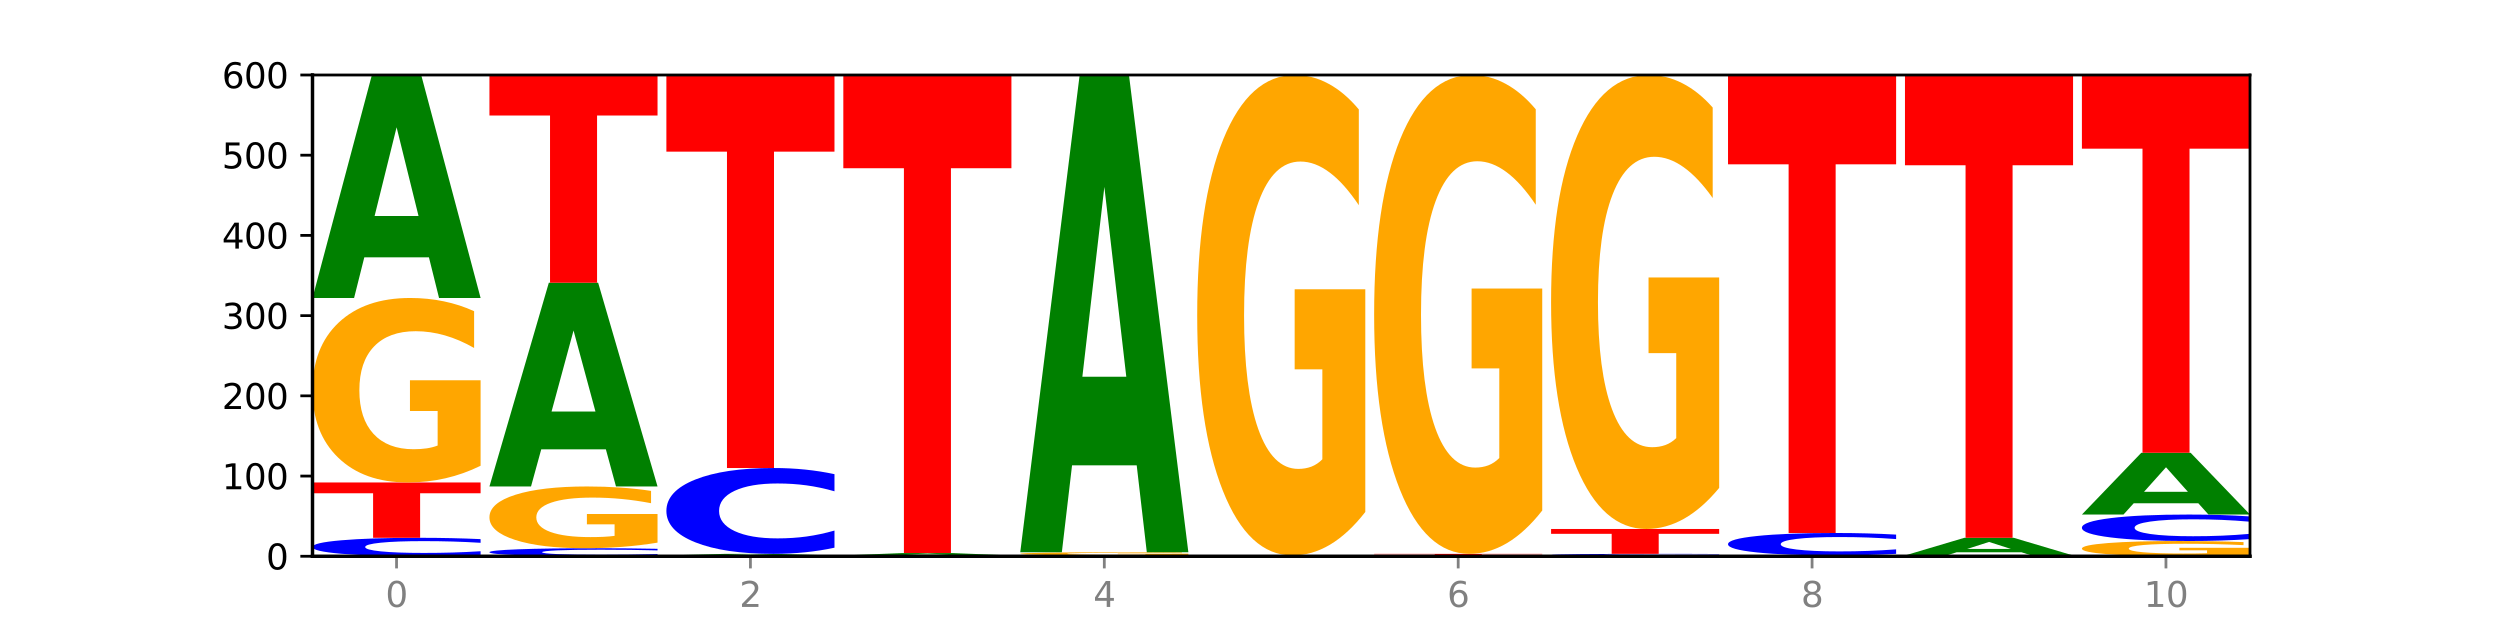 <?xml version="1.0" encoding="utf-8" standalone="no"?>
<!DOCTYPE svg PUBLIC "-//W3C//DTD SVG 1.1//EN"
  "http://www.w3.org/Graphics/SVG/1.1/DTD/svg11.dtd">
<svg xmlns:xlink="http://www.w3.org/1999/xlink" width="720pt" height="180pt" viewBox="0 0 720 180" xmlns="http://www.w3.org/2000/svg" version="1.1">
 <defs>
  <style type="text/css">*{stroke-linejoin: round; stroke-linecap: butt}</style>
 </defs>
 <g id="figure_1">
  <g id="patch_1">
   <path d="M 0 180 
L 720 180 
L 720 0 
L 0 0 
z
" style="fill: #ffffff"/>
  </g>
  <g id="axes_1">
   <g id="patch_2">
    <path d="M 90 160.2 
L 648 160.2 
L 648 21.6 
L 90 21.6 
z
" style="fill: #ffffff"/>
   </g>
   <g id="line2d_1">
    <path d="M 90 160.2 
L 648 160.2 
" clip-path="url(#pdeb0f09c74)" style="fill: none; stroke: #000000; stroke-width: 0.5; stroke-linecap: square"/>
   </g>
   <g id="patch_3">
    <path d="M 138.411 159.819 
Q 134.361 160.008 129.983 160.103 
Q 125.604 160.2 120.835 160.2 
Q 106.613 160.2 98.306 159.484 
Q 90 158.769 90 157.545 
Q 90 156.317 98.306 155.603 
Q 106.613 154.887 120.835 154.887 
Q 125.604 154.887 129.983 154.984 
Q 134.361 155.079 138.411 155.268 
L 138.411 156.327 
Q 134.325 156.077 130.361 155.96 
Q 126.397 155.844 122.018 155.844 
Q 114.163 155.844 109.662 156.297 
Q 105.173 156.749 105.173 157.545 
Q 105.173 158.338 109.662 158.791 
Q 114.163 159.243 122.018 159.243 
Q 126.397 159.243 130.361 159.127 
Q 134.325 159.009 138.411 158.759 
L 138.411 159.819 
z
" clip-path="url(#pdeb0f09c74)" style="fill: #0000ff"/>
   </g>
   <g id="patch_4">
    <path d="M 90 138.948 
L 138.411 138.948 
L 138.411 142.057 
L 120.994 142.057 
L 120.994 154.887 
L 107.45 154.887 
L 107.45 142.057 
L 90 142.057 
L 90 138.948 
z
" clip-path="url(#pdeb0f09c74)" style="fill: #ff0000"/>
   </g>
   <g id="patch_5">
    <path d="M 138.411 134.141 
Q 133.529 136.544 128.277 137.752 
Q 123.026 138.948 117.428 138.948 
Q 104.777 138.948 97.389 131.792 
Q 90 124.637 90 112.399 
Q 90 100.02 97.519 92.919 
Q 105.048 85.818 118.144 85.818 
Q 123.189 85.818 127.811 86.784 
Q 132.444 87.739 136.545 89.626 
L 136.545 100.217 
Q 132.313 97.792 128.126 96.595 
Q 123.938 95.388 119.728 95.388 
Q 111.938 95.388 107.717 99.8 
Q 103.497 104.201 103.497 112.399 
Q 103.497 120.521 107.566 124.955 
Q 111.634 129.378 119.12 129.378 
Q 121.16 129.378 122.907 129.125 
Q 124.654 128.862 126.042 128.313 
L 126.042 118.37 
L 118.068 118.37 
L 118.068 109.513 
L 138.411 109.513 
L 138.411 134.141 
z
" clip-path="url(#pdeb0f09c74)" style="fill: #ffa600"/>
   </g>
   <g id="patch_6">
    <path d="M 123.534 74.119 
L 104.916 74.119 
L 101.977 85.818 
L 90 85.818 
L 107.104 21.6 
L 121.307 21.6 
L 138.411 85.818 
L 126.444 85.818 
L 123.534 74.119 
z
M 107.886 62.201 
L 120.535 62.201 
L 114.22 36.657 
L 107.886 62.201 
z
" clip-path="url(#pdeb0f09c74)" style="fill: #008000"/>
   </g>
   <g id="patch_7">
    <path d="M 189.37 160.034 
Q 185.32 160.116 180.942 160.158 
Q 176.563 160.2 171.794 160.2 
Q 157.572 160.2 149.265 159.889 
Q 140.959 159.578 140.959 159.046 
Q 140.959 158.512 149.265 158.201 
Q 157.572 157.89 171.794 157.89 
Q 176.563 157.89 180.942 157.932 
Q 185.32 157.974 189.37 158.056 
L 189.37 158.516 
Q 185.284 158.407 181.32 158.357 
Q 177.356 158.306 172.977 158.306 
Q 165.122 158.306 160.621 158.503 
Q 156.132 158.7 156.132 159.046 
Q 156.132 159.39 160.621 159.587 
Q 165.122 159.784 172.977 159.784 
Q 177.356 159.784 181.32 159.733 
Q 185.284 159.682 189.37 159.573 
L 189.37 160.034 
z
" clip-path="url(#pdeb0f09c74)" style="fill: #0000ff"/>
   </g>
   <g id="patch_8">
    <path d="M 189.37 156.281 
Q 184.488 157.085 179.236 157.49 
Q 173.985 157.89 168.387 157.89 
Q 155.736 157.89 148.347 155.494 
Q 140.959 153.099 140.959 149.002 
Q 140.959 144.857 148.478 142.48 
Q 156.007 140.103 169.103 140.103 
Q 174.148 140.103 178.77 140.426 
Q 183.403 140.746 187.504 141.378 
L 187.504 144.924 
Q 183.272 144.112 179.084 143.711 
Q 174.896 143.307 170.687 143.307 
Q 162.897 143.307 158.676 144.784 
Q 154.456 146.257 154.456 149.002 
Q 154.456 151.721 158.524 153.205 
Q 162.593 154.686 170.079 154.686 
Q 172.119 154.686 173.866 154.602 
Q 175.613 154.513 177.001 154.33 
L 177.001 151.001 
L 169.027 151.001 
L 169.027 148.036 
L 189.37 148.036 
L 189.37 156.281 
z
" clip-path="url(#pdeb0f09c74)" style="fill: #ffa600"/>
   </g>
   <g id="patch_9">
    <path d="M 174.493 129.414 
L 155.875 129.414 
L 152.935 140.103 
L 140.959 140.103 
L 158.063 81.429 
L 172.266 81.429 
L 189.37 140.103 
L 177.403 140.103 
L 174.493 129.414 
z
M 158.845 118.525 
L 171.494 118.525 
L 165.179 95.186 
L 158.845 118.525 
z
" clip-path="url(#pdeb0f09c74)" style="fill: #008000"/>
   </g>
   <g id="patch_10">
    <path d="M 140.959 21.6 
L 189.37 21.6 
L 189.37 33.268 
L 171.953 33.268 
L 171.953 81.429 
L 158.409 81.429 
L 158.409 33.268 
L 140.959 33.268 
L 140.959 21.6 
z
" clip-path="url(#pdeb0f09c74)" style="fill: #ff0000"/>
   </g>
   <g id="patch_11">
    <path d="M 240.329 160.179 
Q 235.446 160.19 230.195 160.195 
Q 224.944 160.2 219.346 160.2 
Q 206.695 160.2 199.306 160.169 
Q 191.918 160.138 191.918 160.085 
Q 191.918 160.031 199.437 160 
Q 206.966 159.969 220.062 159.969 
Q 225.107 159.969 229.729 159.973 
Q 234.361 159.977 238.463 159.986 
L 238.463 160.032 
Q 234.231 160.021 230.043 160.016 
Q 225.855 160.011 221.646 160.011 
Q 213.856 160.011 209.635 160.03 
Q 205.415 160.049 205.415 160.085 
Q 205.415 160.12 209.483 160.139 
Q 213.552 160.158 221.038 160.158 
Q 223.078 160.158 224.825 160.157 
Q 226.571 160.156 227.96 160.154 
L 227.96 160.111 
L 219.986 160.111 
L 219.986 160.072 
L 240.329 160.072 
L 240.329 160.179 
z
" clip-path="url(#pdeb0f09c74)" style="fill: #ffa600"/>
   </g>
   <g id="patch_12">
    <path d="M 225.452 159.885 
L 206.834 159.885 
L 203.894 159.969 
L 191.918 159.969 
L 209.021 159.507 
L 223.225 159.507 
L 240.329 159.969 
L 228.362 159.969 
L 225.452 159.885 
z
M 209.803 159.799 
L 222.453 159.799 
L 216.138 159.615 
L 209.803 159.799 
z
" clip-path="url(#pdeb0f09c74)" style="fill: #008000"/>
   </g>
   <g id="patch_13">
    <path d="M 240.329 157.735 
Q 236.279 158.613 231.9 159.058 
Q 227.522 159.507 222.753 159.507 
Q 208.53 159.507 200.224 156.178 
Q 191.918 152.849 191.918 147.156 
Q 191.918 141.443 200.224 138.119 
Q 208.53 134.79 222.753 134.79 
Q 227.522 134.79 231.9 135.239 
Q 236.279 135.684 240.329 136.562 
L 240.329 141.489 
Q 236.243 140.325 232.279 139.783 
Q 228.314 139.242 223.936 139.242 
Q 216.081 139.242 211.58 141.351 
Q 207.091 143.454 207.091 147.156 
Q 207.091 150.843 211.58 152.951 
Q 216.081 155.055 223.936 155.055 
Q 228.314 155.055 232.279 154.514 
Q 236.243 153.967 240.329 152.803 
L 240.329 157.735 
z
" clip-path="url(#pdeb0f09c74)" style="fill: #0000ff"/>
   </g>
   <g id="patch_14">
    <path d="M 191.918 21.6 
L 240.329 21.6 
L 240.329 43.675 
L 222.912 43.675 
L 222.912 134.79 
L 209.368 134.79 
L 209.368 43.675 
L 191.918 43.675 
L 191.918 21.6 
z
" clip-path="url(#pdeb0f09c74)" style="fill: #ff0000"/>
   </g>
   <g id="patch_15">
    <path d="M 291.288 160.183 
Q 287.238 160.192 282.859 160.196 
Q 278.481 160.2 273.711 160.2 
Q 259.489 160.2 251.183 160.169 
Q 242.877 160.138 242.877 160.085 
Q 242.877 160.031 251.183 160 
Q 259.489 159.969 273.711 159.969 
Q 278.481 159.969 282.859 159.973 
Q 287.238 159.977 291.288 159.986 
L 291.288 160.032 
Q 287.202 160.021 283.237 160.016 
Q 279.273 160.011 274.895 160.011 
Q 267.04 160.011 262.539 160.03 
Q 258.05 160.05 258.05 160.085 
Q 258.05 160.119 262.539 160.139 
Q 267.04 160.158 274.895 160.158 
Q 279.273 160.158 283.237 160.153 
Q 287.202 160.148 291.288 160.137 
L 291.288 160.183 
z
" clip-path="url(#pdeb0f09c74)" style="fill: #0000ff"/>
   </g>
   <g id="patch_16">
    <path d="M 276.411 159.843 
L 257.793 159.843 
L 254.853 159.969 
L 242.877 159.969 
L 259.98 159.276 
L 274.184 159.276 
L 291.288 159.969 
L 279.321 159.969 
L 276.411 159.843 
z
M 260.762 159.714 
L 273.412 159.714 
L 267.097 159.438 
L 260.762 159.714 
z
" clip-path="url(#pdeb0f09c74)" style="fill: #008000"/>
   </g>
   <g id="patch_17">
    <path d="M 242.877 21.6 
L 291.288 21.6 
L 291.288 48.451 
L 273.871 48.451 
L 273.871 159.276 
L 260.327 159.276 
L 260.327 48.451 
L 242.877 48.451 
L 242.877 21.6 
z
" clip-path="url(#pdeb0f09c74)" style="fill: #ff0000"/>
   </g>
   <g id="patch_18">
    <path d="M 293.836 159.969 
L 342.247 159.969 
L 342.247 160.014 
L 324.83 160.014 
L 324.83 160.2 
L 311.286 160.2 
L 311.286 160.014 
L 293.836 160.014 
L 293.836 159.969 
z
" clip-path="url(#pdeb0f09c74)" style="fill: #ff0000"/>
   </g>
   <g id="patch_19">
    <path d="M 342.247 159.885 
Q 337.364 159.927 332.113 159.948 
Q 326.862 159.969 321.263 159.969 
Q 308.613 159.969 301.224 159.845 
Q 293.836 159.72 293.836 159.507 
Q 293.836 159.292 301.354 159.168 
Q 308.884 159.045 321.98 159.045 
Q 327.025 159.045 331.647 159.062 
Q 336.279 159.078 340.38 159.111 
L 340.38 159.295 
Q 336.149 159.253 331.961 159.232 
Q 327.773 159.211 323.564 159.211 
Q 315.774 159.211 311.553 159.288 
Q 307.333 159.365 307.333 159.507 
Q 307.333 159.649 311.401 159.726 
Q 315.47 159.803 322.956 159.803 
Q 324.996 159.803 326.742 159.798 
Q 328.489 159.794 329.878 159.784 
L 329.878 159.611 
L 321.904 159.611 
L 321.904 159.457 
L 342.247 159.457 
L 342.247 159.885 
z
" clip-path="url(#pdeb0f09c74)" style="fill: #ffa600"/>
   </g>
   <g id="patch_20">
    <path d="M 327.37 134.007 
L 308.752 134.007 
L 305.812 159.045 
L 293.836 159.045 
L 310.939 21.6 
L 325.143 21.6 
L 342.247 159.045 
L 330.28 159.045 
L 327.37 134.007 
z
M 311.721 108.497 
L 324.371 108.497 
L 318.056 53.826 
L 311.721 108.497 
z
" clip-path="url(#pdeb0f09c74)" style="fill: #008000"/>
   </g>
   <g id="patch_21">
    <path d="M 393.205 160.183 
Q 389.156 160.192 384.777 160.196 
Q 380.398 160.2 375.629 160.2 
Q 361.407 160.2 353.101 160.169 
Q 344.795 160.138 344.795 160.085 
Q 344.795 160.031 353.101 160 
Q 361.407 159.969 375.629 159.969 
Q 380.398 159.969 384.777 159.973 
Q 389.156 159.977 393.205 159.986 
L 393.205 160.032 
Q 389.119 160.021 385.155 160.016 
Q 381.191 160.011 376.812 160.011 
Q 368.957 160.011 364.457 160.03 
Q 359.968 160.05 359.968 160.085 
Q 359.968 160.119 364.457 160.139 
Q 368.957 160.158 376.812 160.158 
Q 381.191 160.158 385.155 160.153 
Q 389.119 160.148 393.205 160.137 
L 393.205 160.183 
z
" clip-path="url(#pdeb0f09c74)" style="fill: #0000ff"/>
   </g>
   <g id="patch_22">
    <path d="M 393.205 147.45 
Q 388.323 153.709 383.072 156.853 
Q 377.821 159.969 372.222 159.969 
Q 359.572 159.969 352.183 141.333 
Q 344.795 122.697 344.795 90.827 
Q 344.795 58.586 352.313 40.093 
Q 359.843 21.6 372.938 21.6 
Q 377.983 21.6 382.605 24.115 
Q 387.238 26.602 391.339 31.518 
L 391.339 59.101 
Q 387.108 52.784 382.92 49.668 
Q 378.732 46.524 374.522 46.524 
Q 366.732 46.524 362.512 58.014 
Q 358.291 69.476 358.291 90.827 
Q 358.291 111.979 362.36 123.526 
Q 366.429 135.045 373.915 135.045 
Q 375.955 135.045 377.701 134.387 
Q 379.448 133.701 380.837 132.272 
L 380.837 106.376 
L 372.862 106.376 
L 372.862 83.31 
L 393.205 83.31 
L 393.205 147.45 
z
" clip-path="url(#pdeb0f09c74)" style="fill: #ffa600"/>
   </g>
   <g id="patch_23">
    <path d="M 395.753 159.507 
L 444.164 159.507 
L 444.164 159.642 
L 426.748 159.642 
L 426.748 160.2 
L 413.204 160.2 
L 413.204 159.642 
L 395.753 159.642 
L 395.753 159.507 
z
" clip-path="url(#pdeb0f09c74)" style="fill: #ff0000"/>
   </g>
   <g id="patch_24">
    <path d="M 444.164 147.03 
Q 439.282 153.268 434.031 156.402 
Q 428.78 159.507 423.181 159.507 
Q 410.531 159.507 403.142 140.933 
Q 395.753 122.36 395.753 90.596 
Q 395.753 58.463 403.272 40.031 
Q 410.802 21.6 423.897 21.6 
Q 428.942 21.6 433.564 24.107 
Q 438.197 26.585 442.298 31.485 
L 442.298 58.975 
Q 438.067 52.68 433.879 49.575 
Q 429.691 46.441 425.481 46.441 
Q 417.691 46.441 413.471 57.893 
Q 409.25 69.316 409.25 90.596 
Q 409.25 111.677 413.319 123.186 
Q 417.388 134.666 424.874 134.666 
Q 426.914 134.666 428.66 134.011 
Q 430.407 133.327 431.796 131.903 
L 431.796 106.093 
L 423.821 106.093 
L 423.821 83.104 
L 444.164 83.104 
L 444.164 147.03 
z
" clip-path="url(#pdeb0f09c74)" style="fill: #ffa600"/>
   </g>
   <g id="patch_25">
    <path d="M 495.123 160.15 
Q 491.074 160.175 486.695 160.187 
Q 482.316 160.2 477.547 160.2 
Q 463.325 160.2 455.019 160.107 
Q 446.712 160.013 446.712 159.854 
Q 446.712 159.694 455.019 159.6 
Q 463.325 159.507 477.547 159.507 
Q 482.316 159.507 486.695 159.52 
Q 491.074 159.532 495.123 159.557 
L 495.123 159.695 
Q 491.037 159.662 487.073 159.647 
Q 483.109 159.632 478.73 159.632 
Q 470.875 159.632 466.374 159.691 
Q 461.886 159.75 461.886 159.854 
Q 461.886 159.957 466.374 160.016 
Q 470.875 160.075 478.73 160.075 
Q 483.109 160.075 487.073 160.06 
Q 491.037 160.045 495.123 160.012 
L 495.123 160.15 
z
" clip-path="url(#pdeb0f09c74)" style="fill: #0000ff"/>
   </g>
   <g id="patch_26">
    <path d="M 446.712 152.346 
L 495.123 152.346 
L 495.123 153.743 
L 477.707 153.743 
L 477.707 159.507 
L 464.163 159.507 
L 464.163 153.743 
L 446.712 153.743 
L 446.712 152.346 
z
" clip-path="url(#pdeb0f09c74)" style="fill: #ff0000"/>
   </g>
   <g id="patch_27">
    <path d="M 495.123 140.516 
Q 490.241 146.431 484.99 149.402 
Q 479.739 152.346 474.14 152.346 
Q 461.489 152.346 454.101 134.737 
Q 446.712 117.127 446.712 87.014 
Q 446.712 56.548 454.231 39.074 
Q 461.761 21.6 474.856 21.6 
Q 479.901 21.6 484.523 23.977 
Q 489.156 26.326 493.257 30.972 
L 493.257 57.035 
Q 489.026 51.066 484.838 48.122 
Q 480.65 45.151 476.44 45.151 
Q 468.65 45.151 464.43 56.008 
Q 460.209 66.838 460.209 87.014 
Q 460.209 106.999 464.278 117.911 
Q 468.346 128.795 475.833 128.795 
Q 477.872 128.795 479.619 128.174 
Q 481.366 127.526 482.755 126.175 
L 482.755 101.706 
L 474.78 101.706 
L 474.78 79.91 
L 495.123 79.91 
L 495.123 140.516 
z
" clip-path="url(#pdeb0f09c74)" style="fill: #ffa600"/>
   </g>
   <g id="patch_28">
    <path d="M 531.206 160.158 
L 512.587 160.158 
L 509.648 160.2 
L 497.671 160.2 
L 514.775 159.969 
L 528.979 159.969 
L 546.082 160.2 
L 534.116 160.2 
L 531.206 160.158 
z
M 515.557 160.115 
L 528.206 160.115 
L 521.892 160.023 
L 515.557 160.115 
z
" clip-path="url(#pdeb0f09c74)" style="fill: #008000"/>
   </g>
   <g id="patch_29">
    <path d="M 546.082 159.505 
Q 542.033 159.735 537.654 159.851 
Q 533.275 159.969 528.506 159.969 
Q 514.284 159.969 505.978 159.098 
Q 497.671 158.227 497.671 156.737 
Q 497.671 155.242 505.978 154.372 
Q 514.284 153.501 528.506 153.501 
Q 533.275 153.501 537.654 153.619 
Q 542.033 153.735 546.082 153.965 
L 546.082 155.254 
Q 541.996 154.949 538.032 154.808 
Q 534.068 154.666 529.689 154.666 
Q 521.834 154.666 517.333 155.218 
Q 512.845 155.768 512.845 156.737 
Q 512.845 157.702 517.333 158.253 
Q 521.834 158.804 529.689 158.804 
Q 534.068 158.804 538.032 158.662 
Q 541.996 158.519 546.082 158.215 
L 546.082 159.505 
z
" clip-path="url(#pdeb0f09c74)" style="fill: #0000ff"/>
   </g>
   <g id="patch_30">
    <path d="M 497.671 21.6 
L 546.082 21.6 
L 546.082 47.324 
L 528.666 47.324 
L 528.666 153.501 
L 515.122 153.501 
L 515.122 47.324 
L 497.671 47.324 
L 497.671 21.6 
z
" clip-path="url(#pdeb0f09c74)" style="fill: #ff0000"/>
   </g>
   <g id="patch_31">
    <path d="M 597.041 160.183 
Q 592.992 160.192 588.613 160.196 
Q 584.234 160.2 579.465 160.2 
Q 565.243 160.2 556.936 160.169 
Q 548.63 160.138 548.63 160.085 
Q 548.63 160.031 556.936 160 
Q 565.243 159.969 579.465 159.969 
Q 584.234 159.969 588.613 159.973 
Q 592.992 159.977 597.041 159.986 
L 597.041 160.032 
Q 592.955 160.021 588.991 160.016 
Q 585.027 160.011 580.648 160.011 
Q 572.793 160.011 568.292 160.03 
Q 563.804 160.05 563.804 160.085 
Q 563.804 160.119 568.292 160.139 
Q 572.793 160.158 580.648 160.158 
Q 585.027 160.158 588.991 160.153 
Q 592.955 160.148 597.041 160.137 
L 597.041 160.183 
z
" clip-path="url(#pdeb0f09c74)" style="fill: #0000ff"/>
   </g>
   <g id="patch_32">
    <path d="M 582.164 159.043 
L 563.546 159.043 
L 560.607 159.969 
L 548.63 159.969 
L 565.734 154.887 
L 579.937 154.887 
L 597.041 159.969 
L 585.074 159.969 
L 582.164 159.043 
z
M 566.516 158.1 
L 579.165 158.1 
L 572.85 156.079 
L 566.516 158.1 
z
" clip-path="url(#pdeb0f09c74)" style="fill: #008000"/>
   </g>
   <g id="patch_33">
    <path d="M 548.63 21.6 
L 597.041 21.6 
L 597.041 47.595 
L 579.624 47.595 
L 579.624 154.887 
L 566.081 154.887 
L 566.081 47.595 
L 548.63 47.595 
L 548.63 21.6 
z
" clip-path="url(#pdeb0f09c74)" style="fill: #ff0000"/>
   </g>
   <g id="patch_34">
    <path d="M 648 159.803 
Q 643.118 160.001 637.866 160.101 
Q 632.615 160.2 627.017 160.2 
Q 614.366 160.2 606.978 159.609 
Q 599.589 159.018 599.589 158.007 
Q 599.589 156.984 607.108 156.398 
Q 614.637 155.811 627.733 155.811 
Q 632.778 155.811 637.4 155.891 
Q 642.033 155.97 646.134 156.126 
L 646.134 157 
Q 641.903 156.8 637.715 156.701 
Q 633.527 156.602 629.317 156.602 
Q 621.527 156.602 617.306 156.966 
Q 613.086 157.33 613.086 158.007 
Q 613.086 158.678 617.155 159.044 
Q 621.223 159.409 628.709 159.409 
Q 630.749 159.409 632.496 159.389 
Q 634.243 159.367 635.631 159.321 
L 635.631 158.5 
L 627.657 158.5 
L 627.657 157.768 
L 648 157.768 
L 648 159.803 
z
" clip-path="url(#pdeb0f09c74)" style="fill: #ffa600"/>
   </g>
   <g id="patch_35">
    <path d="M 648 155.265 
Q 643.951 155.535 639.572 155.672 
Q 635.193 155.811 630.424 155.811 
Q 616.202 155.811 607.895 154.784 
Q 599.589 153.758 599.589 152.002 
Q 599.589 150.24 607.895 149.215 
Q 616.202 148.188 630.424 148.188 
Q 635.193 148.188 639.572 148.327 
Q 643.951 148.464 648 148.734 
L 648 150.254 
Q 643.914 149.895 639.95 149.728 
Q 635.986 149.561 631.607 149.561 
Q 623.752 149.561 619.251 150.211 
Q 614.762 150.86 614.762 152.002 
Q 614.762 153.139 619.251 153.789 
Q 623.752 154.438 631.607 154.438 
Q 635.986 154.438 639.95 154.271 
Q 643.914 154.102 648 153.743 
L 648 155.265 
z
" clip-path="url(#pdeb0f09c74)" style="fill: #0000ff"/>
   </g>
   <g id="patch_36">
    <path d="M 633.123 144.948 
L 614.505 144.948 
L 611.566 148.188 
L 599.589 148.188 
L 616.693 130.401 
L 630.896 130.401 
L 648 148.188 
L 636.033 148.188 
L 633.123 144.948 
z
M 617.475 141.647 
L 630.124 141.647 
L 623.809 134.571 
L 617.475 141.647 
z
" clip-path="url(#pdeb0f09c74)" style="fill: #008000"/>
   </g>
   <g id="patch_37">
    <path d="M 599.589 21.6 
L 648 21.6 
L 648 42.819 
L 630.583 42.819 
L 630.583 130.401 
L 617.04 130.401 
L 617.04 42.819 
L 599.589 42.819 
L 599.589 21.6 
z
" clip-path="url(#pdeb0f09c74)" style="fill: #ff0000"/>
   </g>
   <g id="matplotlib.axis_1">
    <g id="xtick_1">
     <g id="line2d_2">
      <defs>
       <path id="m72b64e85cb" d="M 0 0 
L 0 3.5 
" style="stroke: #808080; stroke-width: 0.8"/>
      </defs>
      <g>
       <use xlink:href="#m72b64e85cb" x="114.205" y="160.2" style="fill: #808080; stroke: #808080; stroke-width: 0.8"/>
      </g>
     </g>
     <g id="text_1">
      <!-- 0 -->
      <g style="fill: #808080" transform="translate(111.024 174.798) scale(0.1 -0.1)">
       <defs>
        <path id="DejaVuSans-30" d="M 2034 4250 
Q 1547 4250 1301 3770 
Q 1056 3291 1056 2328 
Q 1056 1369 1301 889 
Q 1547 409 2034 409 
Q 2525 409 2770 889 
Q 3016 1369 3016 2328 
Q 3016 3291 2770 3770 
Q 2525 4250 2034 4250 
z
M 2034 4750 
Q 2819 4750 3233 4129 
Q 3647 3509 3647 2328 
Q 3647 1150 3233 529 
Q 2819 -91 2034 -91 
Q 1250 -91 836 529 
Q 422 1150 422 2328 
Q 422 3509 836 4129 
Q 1250 4750 2034 4750 
z
" transform="scale(0.016)"/>
       </defs>
       <use xlink:href="#DejaVuSans-30"/>
      </g>
     </g>
    </g>
    <g id="xtick_2">
     <g id="line2d_3">
      <g>
       <use xlink:href="#m72b64e85cb" x="216.123" y="160.2" style="fill: #808080; stroke: #808080; stroke-width: 0.8"/>
      </g>
     </g>
     <g id="text_2">
      <!-- 2 -->
      <g style="fill: #808080" transform="translate(212.942 174.798) scale(0.1 -0.1)">
       <defs>
        <path id="DejaVuSans-32" d="M 1228 531 
L 3431 531 
L 3431 0 
L 469 0 
L 469 531 
Q 828 903 1448 1529 
Q 2069 2156 2228 2338 
Q 2531 2678 2651 2914 
Q 2772 3150 2772 3378 
Q 2772 3750 2511 3984 
Q 2250 4219 1831 4219 
Q 1534 4219 1204 4116 
Q 875 4013 500 3803 
L 500 4441 
Q 881 4594 1212 4672 
Q 1544 4750 1819 4750 
Q 2544 4750 2975 4387 
Q 3406 4025 3406 3419 
Q 3406 3131 3298 2873 
Q 3191 2616 2906 2266 
Q 2828 2175 2409 1742 
Q 1991 1309 1228 531 
z
" transform="scale(0.016)"/>
       </defs>
       <use xlink:href="#DejaVuSans-32"/>
      </g>
     </g>
    </g>
    <g id="xtick_3">
     <g id="line2d_4">
      <g>
       <use xlink:href="#m72b64e85cb" x="318.041" y="160.2" style="fill: #808080; stroke: #808080; stroke-width: 0.8"/>
      </g>
     </g>
     <g id="text_3">
      <!-- 4 -->
      <g style="fill: #808080" transform="translate(314.86 174.798) scale(0.1 -0.1)">
       <defs>
        <path id="DejaVuSans-34" d="M 2419 4116 
L 825 1625 
L 2419 1625 
L 2419 4116 
z
M 2253 4666 
L 3047 4666 
L 3047 1625 
L 3713 1625 
L 3713 1100 
L 3047 1100 
L 3047 0 
L 2419 0 
L 2419 1100 
L 313 1100 
L 313 1709 
L 2253 4666 
z
" transform="scale(0.016)"/>
       </defs>
       <use xlink:href="#DejaVuSans-34"/>
      </g>
     </g>
    </g>
    <g id="xtick_4">
     <g id="line2d_5">
      <g>
       <use xlink:href="#m72b64e85cb" x="419.959" y="160.2" style="fill: #808080; stroke: #808080; stroke-width: 0.8"/>
      </g>
     </g>
     <g id="text_4">
      <!-- 6 -->
      <g style="fill: #808080" transform="translate(416.778 174.798) scale(0.1 -0.1)">
       <defs>
        <path id="DejaVuSans-36" d="M 2113 2584 
Q 1688 2584 1439 2293 
Q 1191 2003 1191 1497 
Q 1191 994 1439 701 
Q 1688 409 2113 409 
Q 2538 409 2786 701 
Q 3034 994 3034 1497 
Q 3034 2003 2786 2293 
Q 2538 2584 2113 2584 
z
M 3366 4563 
L 3366 3988 
Q 3128 4100 2886 4159 
Q 2644 4219 2406 4219 
Q 1781 4219 1451 3797 
Q 1122 3375 1075 2522 
Q 1259 2794 1537 2939 
Q 1816 3084 2150 3084 
Q 2853 3084 3261 2657 
Q 3669 2231 3669 1497 
Q 3669 778 3244 343 
Q 2819 -91 2113 -91 
Q 1303 -91 875 529 
Q 447 1150 447 2328 
Q 447 3434 972 4092 
Q 1497 4750 2381 4750 
Q 2619 4750 2861 4703 
Q 3103 4656 3366 4563 
z
" transform="scale(0.016)"/>
       </defs>
       <use xlink:href="#DejaVuSans-36"/>
      </g>
     </g>
    </g>
    <g id="xtick_5">
     <g id="line2d_6">
      <g>
       <use xlink:href="#m72b64e85cb" x="521.877" y="160.2" style="fill: #808080; stroke: #808080; stroke-width: 0.8"/>
      </g>
     </g>
     <g id="text_5">
      <!-- 8 -->
      <g style="fill: #808080" transform="translate(518.695 174.798) scale(0.1 -0.1)">
       <defs>
        <path id="DejaVuSans-38" d="M 2034 2216 
Q 1584 2216 1326 1975 
Q 1069 1734 1069 1313 
Q 1069 891 1326 650 
Q 1584 409 2034 409 
Q 2484 409 2743 651 
Q 3003 894 3003 1313 
Q 3003 1734 2745 1975 
Q 2488 2216 2034 2216 
z
M 1403 2484 
Q 997 2584 770 2862 
Q 544 3141 544 3541 
Q 544 4100 942 4425 
Q 1341 4750 2034 4750 
Q 2731 4750 3128 4425 
Q 3525 4100 3525 3541 
Q 3525 3141 3298 2862 
Q 3072 2584 2669 2484 
Q 3125 2378 3379 2068 
Q 3634 1759 3634 1313 
Q 3634 634 3220 271 
Q 2806 -91 2034 -91 
Q 1263 -91 848 271 
Q 434 634 434 1313 
Q 434 1759 690 2068 
Q 947 2378 1403 2484 
z
M 1172 3481 
Q 1172 3119 1398 2916 
Q 1625 2713 2034 2713 
Q 2441 2713 2670 2916 
Q 2900 3119 2900 3481 
Q 2900 3844 2670 4047 
Q 2441 4250 2034 4250 
Q 1625 4250 1398 4047 
Q 1172 3844 1172 3481 
z
" transform="scale(0.016)"/>
       </defs>
       <use xlink:href="#DejaVuSans-38"/>
      </g>
     </g>
    </g>
    <g id="xtick_6">
     <g id="line2d_7">
      <g>
       <use xlink:href="#m72b64e85cb" x="623.795" y="160.2" style="fill: #808080; stroke: #808080; stroke-width: 0.8"/>
      </g>
     </g>
     <g id="text_6">
      <!-- 10 -->
      <g style="fill: #808080" transform="translate(617.432 174.798) scale(0.1 -0.1)">
       <defs>
        <path id="DejaVuSans-31" d="M 794 531 
L 1825 531 
L 1825 4091 
L 703 3866 
L 703 4441 
L 1819 4666 
L 2450 4666 
L 2450 531 
L 3481 531 
L 3481 0 
L 794 0 
L 794 531 
z
" transform="scale(0.016)"/>
       </defs>
       <use xlink:href="#DejaVuSans-31"/>
       <use xlink:href="#DejaVuSans-30" x="63.623"/>
      </g>
     </g>
    </g>
   </g>
   <g id="matplotlib.axis_2">
    <g id="ytick_1">
     <g id="line2d_8">
      <defs>
       <path id="m91edf80ff8" d="M 0 0 
L -3.5 0 
" style="stroke: #000000; stroke-width: 0.8"/>
      </defs>
      <g>
       <use xlink:href="#m91edf80ff8" x="90" y="160.2" style="stroke: #000000; stroke-width: 0.8"/>
      </g>
     </g>
     <g id="text_7">
      <!-- 0 -->
      <g transform="translate(76.638 163.999) scale(0.1 -0.1)">
       <use xlink:href="#DejaVuSans-30"/>
      </g>
     </g>
    </g>
    <g id="ytick_2">
     <g id="line2d_9">
      <g>
       <use xlink:href="#m91edf80ff8" x="90" y="137.1" style="stroke: #000000; stroke-width: 0.8"/>
      </g>
     </g>
     <g id="text_8">
      <!-- 100 -->
      <g transform="translate(63.913 140.899) scale(0.1 -0.1)">
       <use xlink:href="#DejaVuSans-31"/>
       <use xlink:href="#DejaVuSans-30" x="63.623"/>
       <use xlink:href="#DejaVuSans-30" x="127.246"/>
      </g>
     </g>
    </g>
    <g id="ytick_3">
     <g id="line2d_10">
      <g>
       <use xlink:href="#m91edf80ff8" x="90" y="114" style="stroke: #000000; stroke-width: 0.8"/>
      </g>
     </g>
     <g id="text_9">
      <!-- 200 -->
      <g transform="translate(63.913 117.799) scale(0.1 -0.1)">
       <use xlink:href="#DejaVuSans-32"/>
       <use xlink:href="#DejaVuSans-30" x="63.623"/>
       <use xlink:href="#DejaVuSans-30" x="127.246"/>
      </g>
     </g>
    </g>
    <g id="ytick_4">
     <g id="line2d_11">
      <g>
       <use xlink:href="#m91edf80ff8" x="90" y="90.9" style="stroke: #000000; stroke-width: 0.8"/>
      </g>
     </g>
     <g id="text_10">
      <!-- 300 -->
      <g transform="translate(63.913 94.699) scale(0.1 -0.1)">
       <defs>
        <path id="DejaVuSans-33" d="M 2597 2516 
Q 3050 2419 3304 2112 
Q 3559 1806 3559 1356 
Q 3559 666 3084 287 
Q 2609 -91 1734 -91 
Q 1441 -91 1130 -33 
Q 819 25 488 141 
L 488 750 
Q 750 597 1062 519 
Q 1375 441 1716 441 
Q 2309 441 2620 675 
Q 2931 909 2931 1356 
Q 2931 1769 2642 2001 
Q 2353 2234 1838 2234 
L 1294 2234 
L 1294 2753 
L 1863 2753 
Q 2328 2753 2575 2939 
Q 2822 3125 2822 3475 
Q 2822 3834 2567 4026 
Q 2313 4219 1838 4219 
Q 1578 4219 1281 4162 
Q 984 4106 628 3988 
L 628 4550 
Q 988 4650 1302 4700 
Q 1616 4750 1894 4750 
Q 2613 4750 3031 4423 
Q 3450 4097 3450 3541 
Q 3450 3153 3228 2886 
Q 3006 2619 2597 2516 
z
" transform="scale(0.016)"/>
       </defs>
       <use xlink:href="#DejaVuSans-33"/>
       <use xlink:href="#DejaVuSans-30" x="63.623"/>
       <use xlink:href="#DejaVuSans-30" x="127.246"/>
      </g>
     </g>
    </g>
    <g id="ytick_5">
     <g id="line2d_12">
      <g>
       <use xlink:href="#m91edf80ff8" x="90" y="67.8" style="stroke: #000000; stroke-width: 0.8"/>
      </g>
     </g>
     <g id="text_11">
      <!-- 400 -->
      <g transform="translate(63.913 71.599) scale(0.1 -0.1)">
       <use xlink:href="#DejaVuSans-34"/>
       <use xlink:href="#DejaVuSans-30" x="63.623"/>
       <use xlink:href="#DejaVuSans-30" x="127.246"/>
      </g>
     </g>
    </g>
    <g id="ytick_6">
     <g id="line2d_13">
      <g>
       <use xlink:href="#m91edf80ff8" x="90" y="44.7" style="stroke: #000000; stroke-width: 0.8"/>
      </g>
     </g>
     <g id="text_12">
      <!-- 500 -->
      <g transform="translate(63.913 48.499) scale(0.1 -0.1)">
       <defs>
        <path id="DejaVuSans-35" d="M 691 4666 
L 3169 4666 
L 3169 4134 
L 1269 4134 
L 1269 2991 
Q 1406 3038 1543 3061 
Q 1681 3084 1819 3084 
Q 2600 3084 3056 2656 
Q 3513 2228 3513 1497 
Q 3513 744 3044 326 
Q 2575 -91 1722 -91 
Q 1428 -91 1123 -41 
Q 819 9 494 109 
L 494 744 
Q 775 591 1075 516 
Q 1375 441 1709 441 
Q 2250 441 2565 725 
Q 2881 1009 2881 1497 
Q 2881 1984 2565 2268 
Q 2250 2553 1709 2553 
Q 1456 2553 1204 2497 
Q 953 2441 691 2322 
L 691 4666 
z
" transform="scale(0.016)"/>
       </defs>
       <use xlink:href="#DejaVuSans-35"/>
       <use xlink:href="#DejaVuSans-30" x="63.623"/>
       <use xlink:href="#DejaVuSans-30" x="127.246"/>
      </g>
     </g>
    </g>
    <g id="ytick_7">
     <g id="line2d_14">
      <g>
       <use xlink:href="#m91edf80ff8" x="90" y="21.6" style="stroke: #000000; stroke-width: 0.8"/>
      </g>
     </g>
     <g id="text_13">
      <!-- 600 -->
      <g transform="translate(63.913 25.399) scale(0.1 -0.1)">
       <use xlink:href="#DejaVuSans-36"/>
       <use xlink:href="#DejaVuSans-30" x="63.623"/>
       <use xlink:href="#DejaVuSans-30" x="127.246"/>
      </g>
     </g>
    </g>
   </g>
   <g id="patch_38">
    <path d="M 90 160.2 
L 90 21.6 
" style="fill: none; stroke: #000000; stroke-linejoin: miter; stroke-linecap: square"/>
   </g>
   <g id="patch_39">
    <path d="M 648 160.2 
L 648 21.6 
" style="fill: none; stroke: #000000; stroke-width: 0.8; stroke-linejoin: miter; stroke-linecap: square"/>
   </g>
   <g id="patch_40">
    <path d="M 90 160.2 
L 648 160.2 
" style="fill: none; stroke: #000000; stroke-linejoin: miter; stroke-linecap: square"/>
   </g>
   <g id="patch_41">
    <path d="M 90 21.6 
L 648 21.6 
" style="fill: none; stroke: #000000; stroke-width: 0.8; stroke-linejoin: miter; stroke-linecap: square"/>
   </g>
  </g>
 </g>
 <defs>
  <clipPath id="pdeb0f09c74">
   <rect x="90" y="21.6" width="558" height="138.6"/>
  </clipPath>
 </defs>
</svg>
